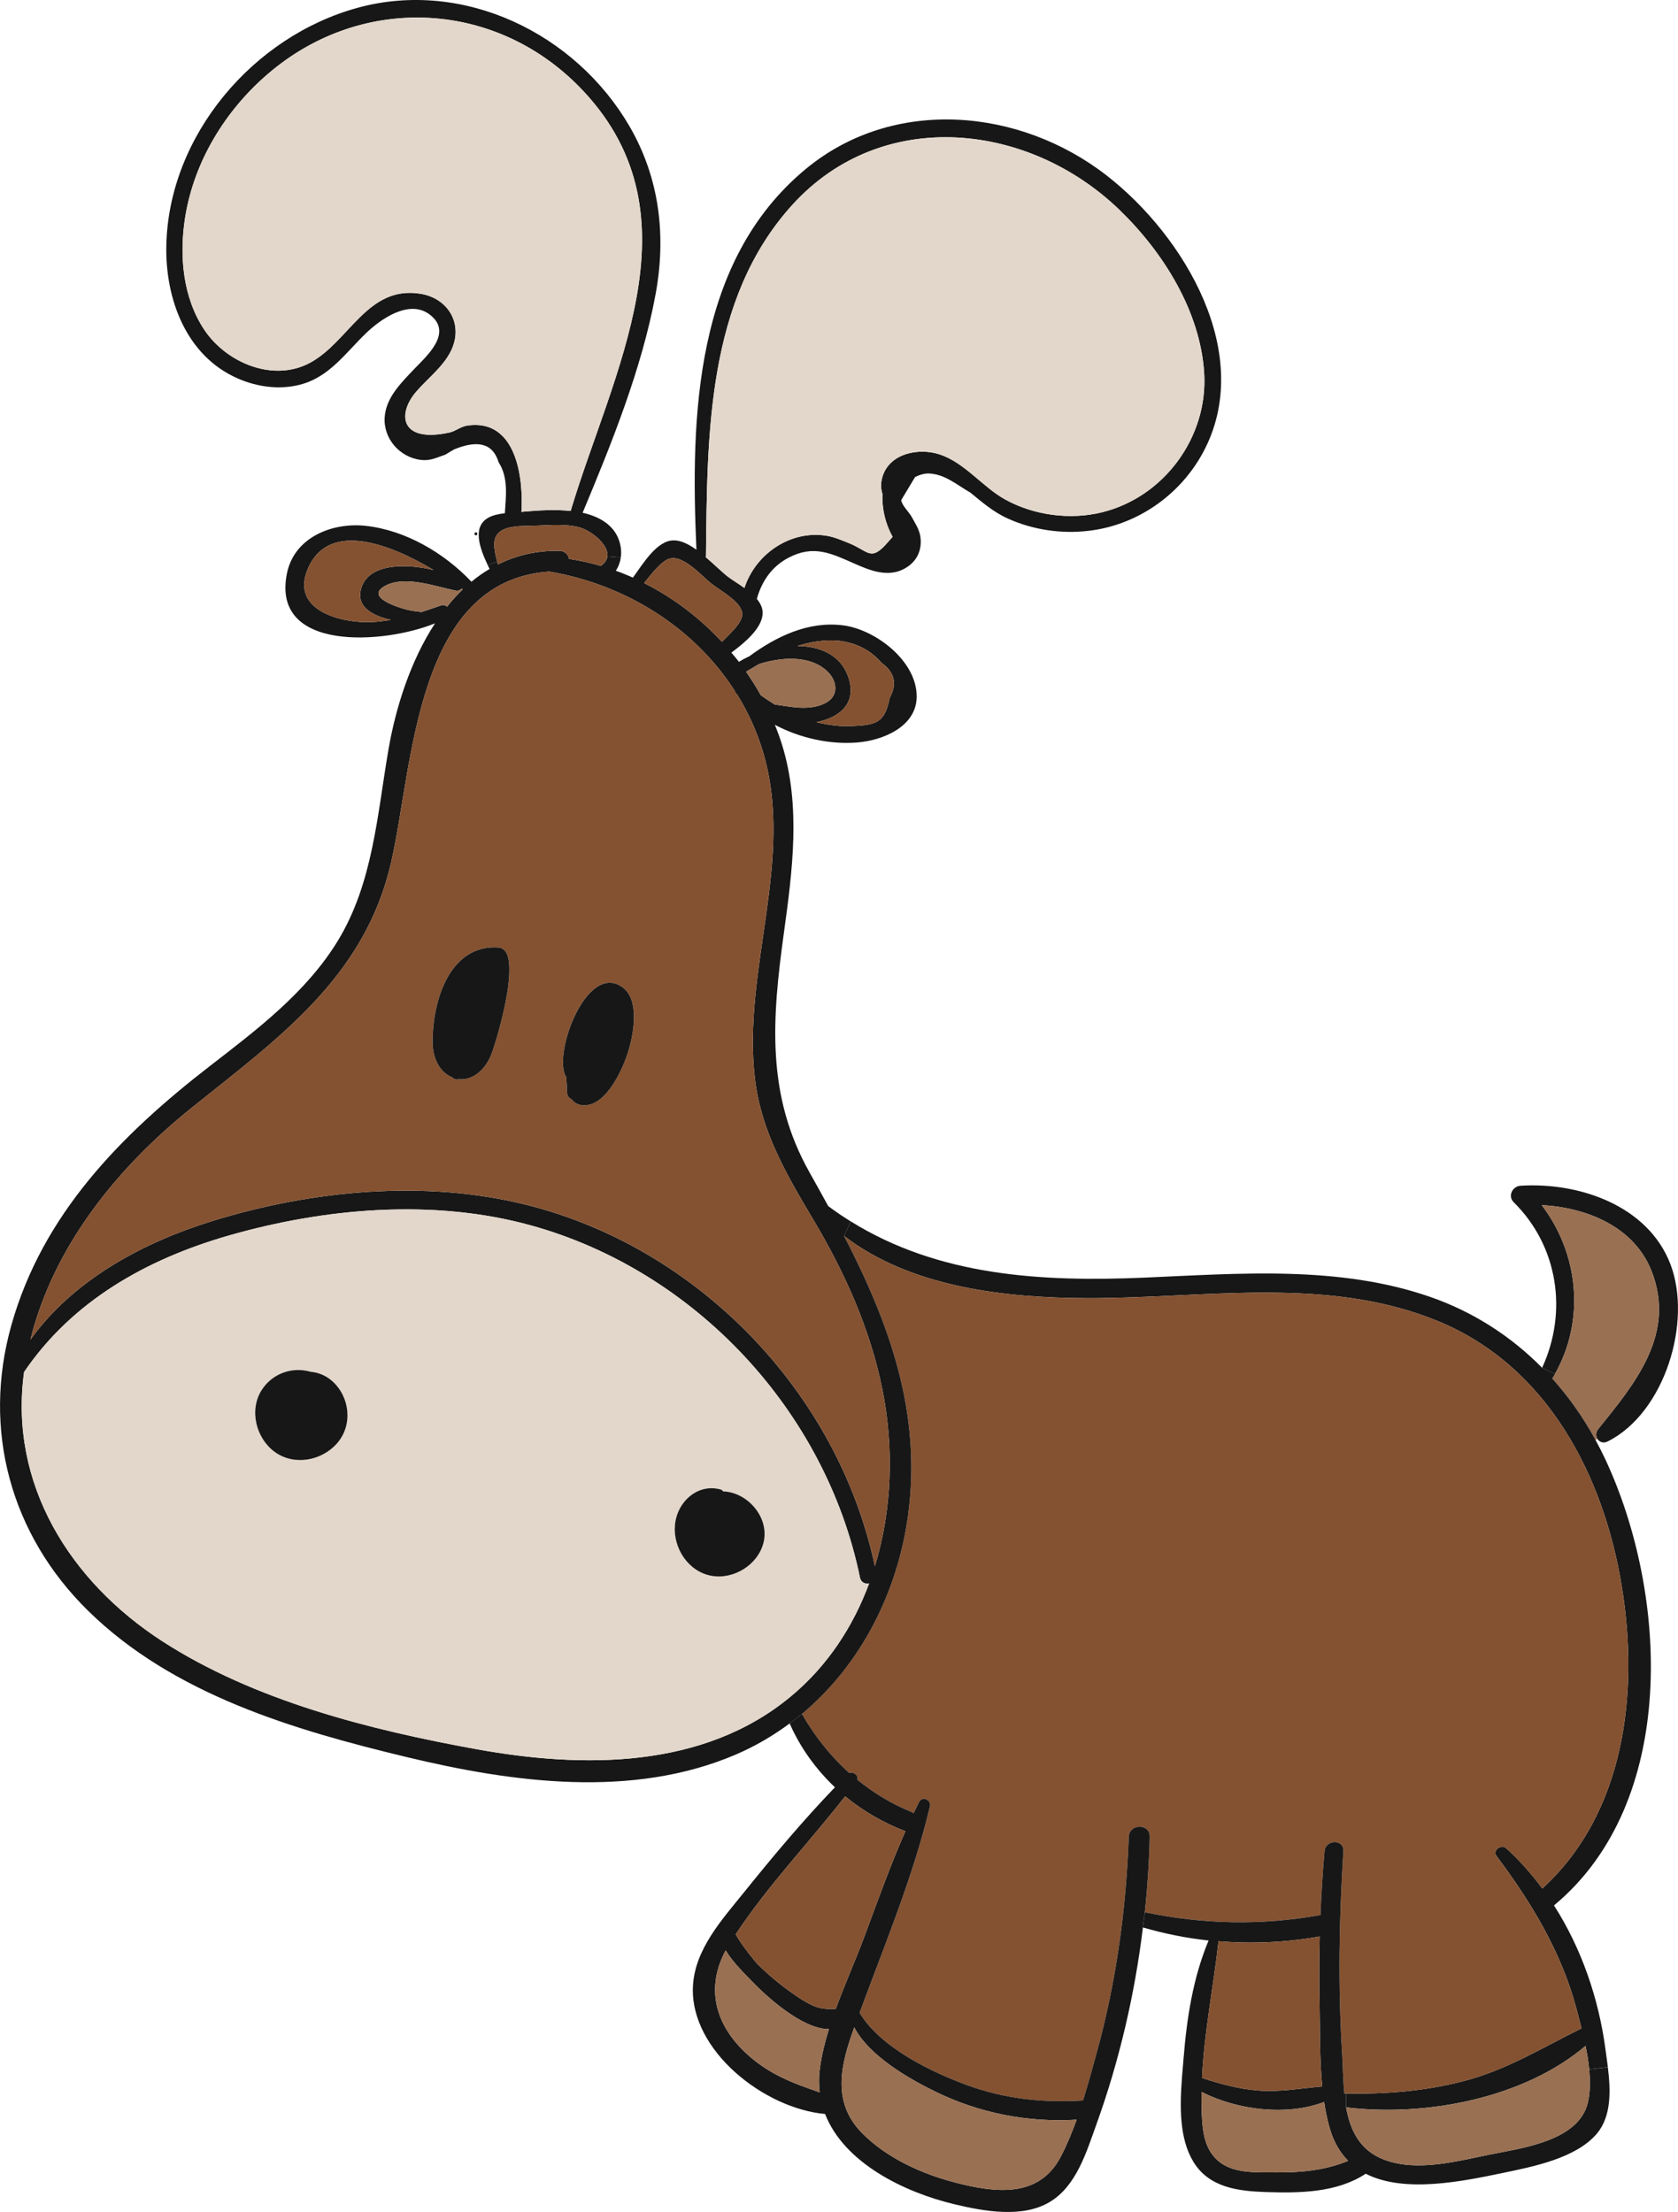 <?xml version="1.0" encoding="UTF-8" standalone="no"?>
<!-- Created with Inkscape (http://www.inkscape.org/) -->

<svg
   xmlns:dc="http://purl.org/dc/elements/1.1/"
   xmlns:cc="http://creativecommons.org/ns#"
   xmlns:rdf="http://www.w3.org/1999/02/22-rdf-syntax-ns#"
   xmlns:svg="http://www.w3.org/2000/svg"
   xmlns="http://www.w3.org/2000/svg"
   xmlns:sodipodi="http://sodipodi.sourceforge.net/DTD/sodipodi-0.dtd"
   xmlns:inkscape="http://www.inkscape.org/namespaces/inkscape"
   width="60.23mm"
   height="79.383mm"
   viewBox="0 0 213.412 281.28"
   id="svg7735"
   version="1.1"
   inkscape:version="0.91 r13725"
   sodipodi:docname="moose.svg">
  <defs
     id="defs7737" />
  <sodipodi:namedview
     id="base"
     pagecolor="#ffffff"
     bordercolor="#666666"
     borderopacity="1.0"
     inkscape:pageopacity="0.0"
     inkscape:pageshadow="2"
     inkscape:zoom="0.35"
     inkscape:cx="-64.008196"
     inkscape:cy="-245.07441"
     inkscape:document-units="px"
     inkscape:current-layer="layer1"
     showgrid="false"
     inkscape:window-width="1366"
     inkscape:window-height="726"
     inkscape:window-x="0"
     inkscape:window-y="0"
     inkscape:window-maximized="1" />
  <g
     inkscape:label="Layer 1"
     inkscape:groupmode="layer"
     id="layer1"
     transform="translate(-7.58,-6.008)">
    <path
       d="m 220.019,166.738 c 2.825,7.326 -0.709,18.927 -7.965,22.565 -0.561,0.285 -1.062,0.069 -1.314,-0.32 -0.216,-0.354 -0.233,-0.838 0.104,-1.252 4.647,-5.763 9.961,-12.076 6.764,-20.145 -2.229,-5.607 -8.241,-8.026 -13.951,-8.336 4.709,6.168 5.564,14.607 1.685,21.475 l -1.633,-0.786 c 3.283,-7.101 2.047,-15.463 -3.611,-21.052 -0.795,-0.786 -0.155,-2.039 0.873,-2.099 7.386,-0.466 16.163,2.479 19.049,9.951"
       style="fill:#171717;fill-opacity:1;fill-rule:nonzero;stroke:none"
       id="path80"
       inkscape:connector-curvature="0" />
    <path
       d="m 217.608,167.585 c 3.197,8.069 -2.116,14.383 -6.764,20.145 -0.336,0.415 -0.32,0.899 -0.104,1.252 l -0.241,0.13 c -1.546,-2.842 -3.395,-5.46 -5.503,-7.81 0.12,-0.19 0.233,-0.389 0.345,-0.579 3.879,-6.867 3.024,-15.307 -1.685,-21.475 5.71,0.31 11.723,2.729 13.951,8.336"
       style="fill:#997052;fill-opacity:1;fill-rule:nonzero;stroke:none"
       id="path82"
       inkscape:connector-curvature="0" />
    <path
       d="m 203.734,246.154 c 10.496,-9.58 12.311,-24.828 10.125,-38.321 -2.28,-14.141 -9.459,-28.041 -23.273,-33.778 -14.176,-5.891 -29.934,-2.92 -44.792,-2.971 -10.409,-0.044 -22.356,-1.365 -30.866,-7.914 l 0.848,-1.849 c 11.178,6.946 24.179,7.715 37.345,7.152 12.076,-0.517 24.759,-1.589 36.386,2.462 5.503,1.917 10.271,5.019 14.203,9.001 l 1.633,0.786 c -0.113,0.19 -0.225,0.389 -0.345,0.579 2.107,2.35 3.956,4.968 5.503,7.81 0.431,0.795 0.846,1.606 1.235,2.436 8.016,17.121 9.356,43.583 -6.514,56.756 3.516,5.494 5.692,11.87 6.549,18.314 0.095,0.709 0.207,1.469 0.302,2.255 l -2.376,0.276 c -0.095,-0.985 -0.259,-1.995 -0.466,-2.98 -7.879,6.686 -20.336,9.036 -30.444,7.817 l 0.018,-1.761 c 5.071,0.086 10.072,-0.302 15.015,-1.607 5.468,-1.434 9.909,-4.224 14.893,-6.678 l 0.009,0 c -0.216,-0.881 -0.44,-1.719 -0.639,-2.479 -1.91,-7.196 -5.728,-13.52 -10.169,-19.429 -0.57,-0.769 0.631,-1.555 1.261,-0.976 1.685,1.546 3.205,3.265 4.561,5.096"
       style="fill:#171717;fill-opacity:1;fill-rule:nonzero;stroke:none"
       id="path84"
       inkscape:connector-curvature="0" />
    <path
       d="m 213.859,207.833 c 2.186,13.494 0.371,28.741 -10.125,38.321 -1.356,-1.831 -2.876,-3.55 -4.561,-5.096 -0.63,-0.579 -1.831,0.207 -1.261,0.976 4.441,5.909 8.259,12.232 10.169,19.429 0.199,0.76 0.422,1.597 0.639,2.479 l -0.009,0 c -4.984,2.454 -9.425,5.244 -14.893,6.678 -4.942,1.305 -9.944,1.694 -15.015,1.607 -0.086,0 -0.164,0 -0.25,0 -0.172,-1.745 -0.181,-3.534 -0.285,-5.157 -0.527,-8.553 -0.38,-17.114 0.164,-25.666 0.104,-1.546 -2.255,-1.52 -2.393,0 -0.242,2.704 -0.406,5.407 -0.519,8.12 -7.49,1.357 -14.91,1.192 -22.34,-0.354 0.338,-3.188 0.554,-6.384 0.623,-9.589 0.043,-1.719 -2.591,-1.711 -2.661,0 -0.336,9.277 -1.597,18.461 -4.069,27.42 -0.544,1.995 -1.105,4.067 -1.754,6.115 -5.045,0.311 -9.995,-0.206 -14.773,-1.969 -4.491,-1.65 -10.97,-4.742 -13.64,-9.193 3.179,-8.63 6.816,-17.294 8.95,-26.253 0.19,-0.786 -0.968,-1.356 -1.365,-0.57 -0.242,0.475 -0.466,0.959 -0.7,1.434 -0.077,-0.044 -0.155,-0.086 -0.25,-0.13 -2.566,-1.036 -4.864,-2.436 -6.92,-4.111 0.172,-0.545 -0.501,-1.071 -1.029,-0.856 -2.375,-2.134 -4.388,-4.673 -6.021,-7.515 7.439,-6.211 12.121,-15.36 13.477,-25.156 1.814,-13.123 -2.385,-24.534 -8.121,-35.626 8.51,6.549 20.457,7.87 30.866,7.914 14.859,0.051 30.616,-2.92 44.792,2.971 13.814,5.736 20.992,19.636 23.273,33.778"
       style="fill:#845231;fill-opacity:1;fill-rule:nonzero;stroke:none"
       id="path86"
       inkscape:connector-curvature="0" />
    <path
       d="m 175.746,271.328 c -0.355,-3.638 -0.268,-7.439 -0.346,-10.876 -0.06,-2.739 -0.043,-5.469 0.026,-8.199 -4.311,0.761 -8.604,0.96 -12.871,0.605 -0.657,5.822 -1.815,11.55 -2.1,17.39 2.315,0.743 4.614,1.391 7.093,1.59 2.79,0.233 5.434,-0.285 8.199,-0.51 z m 3.291,9.459 c -0.994,-1.01 -1.789,-2.315 -2.297,-4.008 -0.338,-1.124 -0.571,-2.29 -0.752,-3.481 -4.707,1.788 -10.936,1.08 -15.601,-1.279 -0.009,0.829 -0.009,1.659 0.026,2.487 0.095,2.462 0.285,5.253 2.764,6.756 1.91,1.149 4.561,0.968 6.713,0.993 3.274,0.026 6.211,-0.276 9.149,-1.469 z m 33.035,-11.912 c 0.354,2.92 0.484,6.202 -1.391,8.44 -2.652,3.154 -8.181,4.216 -11.947,5.003 -5.157,1.071 -12.544,2.618 -17.459,0.104 -3.689,2.428 -8.406,2.47 -12.699,2.333 -3.516,-0.121 -7.205,-0.562 -9.209,-3.836 -1.824,-2.98 -1.738,-7.101 -1.46,-10.72 0,-0.044 0,-0.079 0.007,-0.113 0.061,-0.83 0.139,-1.625 0.199,-2.376 0.406,-5.08 1.201,-10.227 3.18,-14.945 -2.808,-0.302 -5.59,-0.855 -8.354,-1.659 l 0.241,-1.935 c 7.43,1.546 14.85,1.711 22.34,0.354 0.113,-2.712 0.276,-5.416 0.519,-8.12 0.138,-1.52 2.496,-1.546 2.393,0 -0.544,8.553 -0.691,17.114 -0.164,25.666 0.104,1.624 0.113,3.413 0.285,5.157 0.086,0 0.164,0 0.25,0 l -0.018,1.761 c 0.519,2.911 1.738,5.495 4.881,6.661 4.234,1.581 9.348,0.138 13.606,-0.709 4.034,-0.804 11.117,-1.728 12.259,-6.582 0.302,-1.27 0.311,-2.712 0.164,-4.207 l 2.376,-0.276"
       style="fill:#171717;fill-opacity:1;fill-rule:nonzero;stroke:none"
       id="path88"
       inkscape:connector-curvature="0" />
    <path
       d="m 209.696,269.15 c 0.147,1.495 0.139,2.938 -0.164,4.207 -1.141,4.855 -8.225,5.779 -12.259,6.582 -4.259,0.846 -9.373,2.29 -13.606,0.709 -3.144,-1.166 -4.362,-3.75 -4.881,-6.661 10.107,1.219 22.565,-1.131 30.444,-7.817 0.207,0.985 0.371,1.995 0.466,2.98"
       style="fill:#997052;fill-opacity:1;fill-rule:nonzero;stroke:none"
       id="path90"
       inkscape:connector-curvature="0" />
    <path
       d="m 176.739,276.779 c 0.509,1.692 1.304,2.998 2.297,4.008 -2.938,1.192 -5.875,1.495 -9.149,1.469 -2.151,-0.025 -4.803,0.156 -6.713,-0.993 -2.479,-1.504 -2.669,-4.294 -2.764,-6.756 -0.035,-0.829 -0.035,-1.659 -0.026,-2.487 4.665,2.359 10.894,3.066 15.601,1.279 0.181,1.191 0.415,2.357 0.752,3.481"
       style="fill:#997052;fill-opacity:1;fill-rule:nonzero;stroke:none"
       id="path92"
       inkscape:connector-curvature="0" />
    <path
       d="m 175.399,260.452 c 0.079,3.438 -0.009,7.239 0.346,10.876 -2.765,0.225 -5.409,0.743 -8.199,0.51 -2.479,-0.199 -4.777,-0.848 -7.093,-1.59 0.285,-5.84 1.442,-11.568 2.1,-17.39 4.268,0.355 8.56,0.156 12.871,-0.605 -0.069,2.73 -0.086,5.46 -0.026,8.199"
       style="fill:#845231;fill-opacity:1;fill-rule:nonzero;stroke:none"
       id="path94"
       inkscape:connector-curvature="0" />
    <path
       d="m 53.551,80.714 c 1.01,-3.076 5.64,-3.067 9.174,-2.221 -5.485,-3.283 -13.174,-6.263 -15.904,-0.371 -2.505,5.416 3.974,7.024 7.464,7.006 1.02,0 2.021,-0.121 3.015,-0.294 -2.514,-0.561 -4.526,-1.771 -3.749,-4.12 z m 12.88,0.241 c -0.044,-0.035 -0.095,-0.069 -0.139,-0.104 -0.172,0.199 -0.44,0.32 -0.751,0.259 -2.549,-0.509 -6.419,-1.969 -8.95,-0.621 -2.808,1.486 1.988,2.876 2.886,3.084 0.57,0.121 1.149,0.199 1.719,0.259 0.829,-0.268 1.659,-0.552 2.479,-0.838 0.311,-0.104 0.57,-0.018 0.76,0.164 0.623,-0.786 1.288,-1.52 1.996,-2.203 z m 32.965,6.669 c 1.097,-1.105 2.592,-2.428 2.584,-3.524 -0.009,-1.512 -2.696,-2.911 -3.922,-3.879 -1.425,-1.115 -3.896,-4.104 -5.754,-2.99 -1.019,0.614 -1.944,1.875 -2.808,2.92 3.706,1.857 7.066,4.415 9.9,7.473 z m 10.946,8.363 c 1.468,-0.104 3.507,-0.716 3.473,-2.514 -0.018,-1.028 -0.682,-1.891 -1.451,-2.47 -2.204,-1.659 -5.52,-1.409 -8.25,-0.554 -0.554,0.32 -1.106,0.649 -1.65,0.976 0.674,0.968 1.304,1.961 1.874,2.989 0.588,0.415 1.184,0.812 1.78,1.184 1.409,0.181 2.79,0.492 4.225,0.389 z m 7.775,111.371 c -0.501,0.104 -1.029,-0.104 -1.167,-0.751 -4.345,-21.183 -20.966,-39.005 -41.845,-44.775 -12.414,-3.43 -26.236,-2.22 -38.513,1.312 -10.418,3.006 -19.809,8.303 -25.95,17.33 -1.952,14.21 5.822,26.625 17.554,34.218 11.696,7.567 26.391,11.283 39.98,13.745 13.529,2.453 28.863,2.547 39.998,-6.721 4.656,-3.87 7.904,-8.864 9.944,-14.357 z m 0.734,-2.186 c 2.203,-7.213 2.428,-15.117 0.959,-22.451 -1.555,-7.732 -4.795,-14.928 -8.82,-21.666 -3.369,-5.668 -6.582,-11.135 -7.386,-17.796 -1.685,-13.943 5.166,-28.076 0.959,-41.829 -0.769,-2.523 -1.857,-4.864 -3.188,-7.04 -0.069,-0.079 -0.139,-0.147 -0.207,-0.234 -0.077,-0.095 -0.121,-0.207 -0.155,-0.32 -5.192,-8.085 -13.944,-13.51 -23.559,-15.144 -17.044,1.133 -17.32,24.639 -20.11,36.896 -3.335,14.678 -14.297,22.384 -25.399,31.299 -9.467,7.603 -17.536,17.571 -20.5,29.484 5.486,-7.654 14.375,-12.405 23.316,-15.152 12.613,-3.87 26.927,-5.226 39.807,-1.995 21.907,5.494 39.6,23.92 44.282,45.949 z m 1.875,-110.403 c 0.985,-1.78 0.647,-3.266 -1.002,-4.449 -1.106,-1.288 -2.48,-2.151 -4.13,-2.584 -2.055,-0.552 -4.319,-0.259 -6.322,0.329 -0.087,0.025 -0.174,0.06 -0.26,0.086 2.783,0.043 5.348,1.062 6.376,3.731 1.339,3.499 -1.002,5.374 -3.974,5.961 1.494,0.362 3.022,0.57 4.553,0.492 3.11,-0.139 4.146,-0.449 4.76,-3.567 z m 27.021,-23.619 c 7.896,-1.944 13.485,-9.58 12.984,-17.692 -0.491,-7.853 -5.174,-15.325 -10.711,-20.698 -11.524,-11.196 -30.21,-13.27 -41.621,-0.752 -10.998,12.051 -10.86,29.39 -11.033,44.706 0,0.051 -0.018,0.086 -0.034,0.138 1.071,0.907 2.055,1.893 2.824,2.489 0.554,0.422 1.349,0.897 2.1,1.434 1.391,-4.285 5.805,-7.378 10.426,-6.644 1.029,0.165 1.893,0.562 2.842,0.934 2.566,1.019 2.765,2.461 5.003,-0.139 0.215,-0.241 0.389,-0.44 0.552,-0.621 0.009,-0.026 0.009,-0.044 0.009,-0.07 -0.881,-1.564 -1.365,-3.524 -1.27,-5.39 -0.199,-0.623 -0.259,-1.296 -0.026,-2.143 0.873,-3.067 4.647,-3.792 7.317,-2.902 3.214,1.071 5.442,4.155 8.363,5.753 3.654,1.996 8.232,2.601 12.275,1.599 z m 0.596,-42.814 c 9.9,7.706 18.919,22.797 12.25,35.195 -2.938,5.45 -8.406,9.26 -14.556,9.977 -3.481,0.406 -7.066,-0.113 -10.262,-1.555 -1.841,-0.821 -3.292,-2.091 -4.786,-3.309 -1.702,-0.968 -3.223,-2.35 -5.279,-2.428 -0.535,-0.018 -1.157,0.155 -1.745,0.449 -0.588,0.976 -1.175,1.952 -1.762,2.929 0.035,0.631 1.02,1.564 1.323,2.134 0.431,0.795 0.959,1.564 1.105,2.487 0.269,1.789 -0.484,3.309 -2.099,4.147 -2.047,1.071 -4.259,0.207 -6.176,-0.64 -3.024,-1.33 -5.279,-2.496 -8.519,-0.777 -2.099,1.106 -3.395,2.998 -3.999,5.228 0.517,0.613 0.829,1.304 0.716,2.099 -0.25,1.788 -2.315,3.507 -3.956,4.725 0.329,0.389 0.656,0.769 0.968,1.175 0.389,-0.25 0.821,-0.484 1.296,-0.7 3.481,-2.556 7.541,-4.5 11.93,-3.947 4.103,0.51 9.441,4.535 9.373,9.114 -0.051,3.784 -4.301,5.511 -7.508,5.779 -3.455,0.295 -7.29,-0.526 -10.53,-2.245 0.345,0.838 0.656,1.692 0.924,2.565 2.402,7.793 1.314,15.99 0.225,23.904 -1.494,10.825 -2.297,20.595 3.274,30.469 0.795,1.425 1.59,2.842 2.368,4.268 0.941,0.7 1.893,1.347 2.86,1.944 l -0.848,1.849 c 5.736,11.092 9.935,22.504 8.121,35.626 -1.356,9.796 -6.039,18.945 -13.477,25.156 l -1.562,1.21 c -2.1,1.554 -4.389,2.902 -6.878,3.965 -13.13,5.615 -28.335,3.559 -41.794,0.319 -14.384,-3.455 -29.7,-7.965 -40.532,-18.59 -9.866,-9.668 -13.537,-23.031 -9.78,-36.352 3.974,-14.106 13.944,-24.196 25.209,-32.914 5.978,-4.621 12.293,-9.381 16.293,-15.93 4.509,-7.376 5.027,-16.11 6.47,-24.421 0.916,-5.288 2.79,-11.204 5.909,-15.973 -6.375,2.626 -20.905,3.714 -18.832,-6.367 0.943,-4.586 5.771,-6.487 9.995,-6.03 5.071,0.554 9.961,3.421 13.469,7.11 0.725,-0.605 1.494,-1.149 2.306,-1.624 -0.077,-0.164 -0.164,-0.338 -0.251,-0.519 l 1.228,-0.389 c 0.034,0.113 0.06,0.225 0.095,0.329 2.289,-1.141 4.88,-1.78 7.817,-1.719 0.709,0.007 1.115,0.484 1.219,1.019 1.373,0.199 2.721,0.51 4.043,0.89 0.519,-0.362 0.769,-0.777 0.829,-1.21 l 1.711,0.139 c -0.086,0.605 -0.302,1.184 -0.64,1.685 0.735,0.259 1.46,0.561 2.178,0.873 1.27,-1.729 3.015,-4.709 5.166,-4.735 0.932,-0.016 1.935,0.492 2.911,1.192 -0.76,-16.915 -0.26,-36.724 13.943,-48.446 11.161,-9.209 27.221,-7.723 38.252,0.873"
       style="fill:#171717;fill-opacity:1;fill-rule:nonzero;stroke:none"
       id="path96"
       inkscape:connector-curvature="0" />
    <path
       d="m 160.731,53.458 c 0.501,8.113 -5.088,15.749 -12.984,17.692 -4.043,1.002 -8.621,0.398 -12.275,-1.599 -2.92,-1.597 -5.149,-4.681 -8.363,-5.753 -2.67,-0.89 -6.445,-0.165 -7.317,2.902 -0.233,0.846 -0.172,1.52 0.026,2.143 -0.095,1.866 0.389,3.826 1.27,5.39 0,0.026 0,0.044 -0.009,0.07 -0.164,0.181 -0.338,0.38 -0.552,0.621 -2.237,2.6 -2.436,1.157 -5.003,0.139 -0.95,-0.371 -1.814,-0.769 -2.842,-0.934 -4.621,-0.734 -9.035,2.359 -10.426,6.644 -0.751,-0.536 -1.546,-1.011 -2.1,-1.434 -0.769,-0.596 -1.752,-1.581 -2.824,-2.489 0.016,-0.051 0.034,-0.086 0.034,-0.138 0.172,-15.316 0.035,-32.655 11.033,-44.706 11.411,-12.518 30.098,-10.444 41.621,0.752 5.537,5.372 10.22,12.845 10.711,20.698"
       style="fill:#e3d7cb;fill-opacity:1;fill-rule:nonzero;stroke:none"
       id="path98"
       inkscape:connector-curvature="0" />
    <path
       d="m 113.002,264.028 c -3.438,0.035 -8.129,-4.336 -9.831,-6.116 -0.769,-0.812 -2.384,-2.35 -3.3,-3.888 -2.53,4.725 -1.399,9.356 2.601,13.079 2.825,2.635 5.942,3.81 9.364,4.968 -0.121,-0.994 -0.121,-2.047 0.035,-3.152 0.224,-1.633 0.63,-3.266 1.131,-4.89 z m 4.51,-11.758 c 1.666,-4.475 3.283,-9.019 5.218,-13.399 -2.808,-1.071 -5.399,-2.574 -7.662,-4.44 -4.561,5.849 -9.849,11.377 -13.918,17.545 0.709,1.356 2.592,3.611 2.791,3.81 0.993,0.985 2.046,1.9 3.152,2.756 1.184,0.897 2.462,1.831 3.81,2.47 0.994,0.466 1.961,0.492 2.971,0.45 1.149,-3.136 2.531,-6.229 3.638,-9.193 z m 26.996,23.281 c -6.204,0.38 -12.406,-0.838 -18.004,-3.585 -3.196,-1.564 -8.336,-4.449 -10.28,-8.155 -1.65,4.596 -2.946,9.374 0.924,13.365 3.101,3.196 7.603,5.244 11.852,6.349 5.062,1.323 10.695,2.074 13.476,-3.248 0.786,-1.495 1.444,-3.094 2.031,-4.726 z m 6.634,-35.971 c 0.07,-1.711 2.704,-1.719 2.661,0 -0.069,3.205 -0.285,6.401 -0.623,9.589 l -0.241,1.935 c -1.038,8.526 -2.998,16.95 -5.918,25.052 -1.261,3.49 -2.54,7.844 -5.944,9.865 -3.464,2.074 -8.363,1.175 -12.06,0.294 -6.419,-1.52 -14.072,-5.251 -16.5,-11.489 -7.706,-0.691 -17.165,-8.034 -16.811,-16.189 0.216,-4.718 3.664,-8.484 6.471,-11.965 3.705,-4.605 7.497,-9.131 11.592,-13.39 -2.419,-2.29 -4.396,-5.02 -5.761,-8.12 l 1.562,-1.21 c 1.634,2.842 3.646,5.381 6.021,7.515 0.527,-0.215 1.201,0.311 1.029,0.856 2.056,1.675 4.354,3.075 6.92,4.111 0.095,0.044 0.172,0.086 0.25,0.13 0.234,-0.475 0.458,-0.959 0.7,-1.434 0.398,-0.786 1.555,-0.216 1.365,0.57 -2.134,8.959 -5.771,17.622 -8.95,26.253 2.67,4.45 9.149,7.543 13.64,9.193 4.777,1.762 9.727,2.28 14.773,1.969 0.649,-2.047 1.21,-4.12 1.754,-6.115 2.471,-8.959 3.732,-18.142 4.069,-27.42"
       style="fill:#171717;fill-opacity:1;fill-rule:nonzero;stroke:none"
       id="path100"
       inkscape:connector-curvature="0" />
    <path
       d="m 126.504,271.967 c 5.598,2.748 11.8,3.965 18.004,3.585 -0.588,1.633 -1.245,3.231 -2.031,4.726 -2.781,5.321 -8.414,4.57 -13.476,3.248 -4.25,-1.105 -8.751,-3.152 -11.852,-6.349 -3.87,-3.991 -2.574,-8.769 -0.924,-13.365 1.944,3.706 7.084,6.591 10.28,8.155"
       style="fill:#997052;fill-opacity:1;fill-rule:nonzero;stroke:none"
       id="path102"
       inkscape:connector-curvature="0" />
    <path
       d="m 119.723,90.32 c 1.65,1.183 1.988,2.669 1.002,4.449 -0.614,3.119 -1.65,3.429 -4.76,3.567 -1.53,0.077 -3.059,-0.13 -4.553,-0.492 2.971,-0.588 5.312,-2.462 3.974,-5.961 -1.029,-2.669 -3.594,-3.689 -6.376,-3.731 0.086,-0.026 0.172,-0.061 0.26,-0.086 2.004,-0.588 4.268,-0.881 6.322,-0.329 1.65,0.432 3.024,1.296 4.13,2.584"
       style="fill:#845231;fill-opacity:1;fill-rule:nonzero;stroke:none"
       id="path104"
       inkscape:connector-curvature="0" />
    <path
       d="m 69.912,140.45 c 0.614,-1.27 4.121,-12.768 1.469,-13.839 -0.069,-0.052 -0.155,-0.104 -0.268,-0.113 -6.367,-0.519 -8.535,6.816 -8.51,12.051 0.018,2.333 1.106,3.896 2.498,4.457 0.206,0.233 0.535,0.302 0.846,0.224 1.416,0.139 2.971,-0.708 3.965,-2.781 z m 17.52,-0.588 c 0.699,-2.185 1.597,-6.704 -0.718,-8.336 -4.501,-3.179 -8.803,8.363 -7.188,11.334 0.026,0.052 0.051,0.095 0.086,0.147 0,0.311 0.018,0.63 0.052,0.941 0,0.346 0.007,0.691 0.043,1.036 0.035,0.406 0.251,0.666 0.552,0.786 0.364,0.492 0.907,0.812 1.746,0.777 2.746,-0.095 4.734,-4.553 5.425,-6.686 z m 32.377,42.858 c 1.469,7.334 1.244,15.239 -0.959,22.451 -4.683,-22.029 -22.375,-40.455 -44.282,-45.949 -12.88,-3.231 -27.195,-1.875 -39.807,1.995 -8.941,2.748 -17.83,7.499 -23.316,15.152 2.964,-11.912 11.033,-21.881 20.5,-29.484 11.101,-8.915 22.064,-16.621 25.399,-31.299 2.79,-12.258 3.066,-35.764 20.11,-36.896 9.615,1.634 18.366,7.059 23.559,15.144 0.034,0.113 0.077,0.225 0.155,0.32 0.069,0.086 0.139,0.155 0.207,0.234 1.33,2.176 2.419,4.518 3.188,7.04 4.207,13.752 -2.644,27.886 -0.959,41.829 0.804,6.661 4.018,12.129 7.386,17.796 4.025,6.739 7.265,13.934 8.82,21.666"
       style="fill:#845231;fill-opacity:1;fill-rule:nonzero;stroke:none"
       id="path106"
       inkscape:connector-curvature="0" />
    <path
       d="m 122.729,238.872 c -1.935,4.38 -3.551,8.924 -5.218,13.399 -1.106,2.964 -2.489,6.056 -3.638,9.193 -1.01,0.043 -1.978,0.016 -2.971,-0.45 -1.347,-0.639 -2.626,-1.573 -3.81,-2.47 -1.106,-0.856 -2.16,-1.771 -3.152,-2.756 -0.199,-0.199 -2.083,-2.454 -2.791,-3.81 4.069,-6.168 9.356,-11.696 13.918,-17.545 2.264,1.866 4.855,3.369 7.662,4.44"
       style="fill:#845231;fill-opacity:1;fill-rule:nonzero;stroke:none"
       id="path108"
       inkscape:connector-curvature="0" />
    <path
       d="m 50.466,189.519 c 2.005,-2.308 1.625,-5.857 -0.613,-7.87 -0.804,-0.726 -1.771,-1.115 -2.748,-1.201 -2.306,-0.665 -4.838,0.147 -6.237,2.306 -1.633,2.549 -0.743,6.143 1.659,7.888 2.471,1.789 5.986,1.131 7.939,-1.123 z m 54.218,12.664 c 0.751,-2.98 -1.667,-6.039 -4.596,-6.479 -0.181,-0.026 -0.354,-0.044 -0.535,-0.044 -0.07,-0.113 -0.165,-0.199 -0.311,-0.241 -2.989,-0.838 -5.59,1.641 -5.822,4.553 -0.242,2.902 1.71,5.9 4.656,6.419 2.834,0.501 5.9,-1.4 6.609,-4.207 z m 12.266,4.424 c 0.139,0.647 0.666,0.855 1.167,0.751 -2.04,5.494 -5.287,10.488 -9.944,14.357 -11.135,9.269 -26.469,9.174 -39.998,6.721 -13.589,-2.462 -28.284,-6.178 -39.98,-13.745 -11.731,-7.593 -19.506,-20.008 -17.554,-34.218 6.141,-9.027 15.533,-14.324 25.95,-17.33 12.276,-3.533 26.099,-4.742 38.513,-1.312 20.879,5.77 37.5,23.593 41.845,44.775"
       style="fill:#e3d7cb;fill-opacity:1;fill-rule:nonzero;stroke:none"
       id="path110"
       inkscape:connector-curvature="0" />
    <path
       d="m 113.814,93.473 c 0.035,1.798 -2.005,2.41 -3.473,2.514 -1.435,0.104 -2.816,-0.207 -4.225,-0.389 -0.596,-0.371 -1.192,-0.769 -1.78,-1.184 -0.57,-1.028 -1.2,-2.021 -1.874,-2.989 0.544,-0.328 1.096,-0.656 1.65,-0.976 2.73,-0.855 6.046,-1.105 8.25,0.554 0.769,0.579 1.434,1.442 1.451,2.47"
       style="fill:#997052;fill-opacity:1;fill-rule:nonzero;stroke:none"
       id="path112"
       inkscape:connector-curvature="0" />
    <path
       d="m 103.171,257.912 c 1.702,1.78 6.394,6.151 9.831,6.116 -0.501,1.624 -0.907,3.257 -1.131,4.89 -0.156,1.105 -0.156,2.159 -0.035,3.152 -3.421,-1.157 -6.539,-2.333 -9.364,-4.968 -4,-3.723 -5.131,-8.354 -2.601,-13.079 0.916,1.538 2.531,3.075 3.3,3.888"
       style="fill:#997052;fill-opacity:1;fill-rule:nonzero;stroke:none"
       id="path114"
       inkscape:connector-curvature="0" />
    <path
       d="m 100.087,195.704 c 2.929,0.44 5.348,3.499 4.596,6.479 -0.709,2.808 -3.775,4.709 -6.609,4.207 -2.946,-0.519 -4.899,-3.516 -4.656,-6.419 0.233,-2.911 2.834,-5.39 5.822,-4.553 0.146,0.043 0.241,0.129 0.311,0.241 0.181,0 0.354,0.018 0.535,0.044"
       style="fill:#171717;fill-opacity:1;fill-rule:nonzero;stroke:none"
       id="path116"
       inkscape:connector-curvature="0" />
    <path
       d="m 101.979,84.1 c 0.009,1.096 -1.486,2.419 -2.584,3.524 -2.834,-3.058 -6.194,-5.615 -9.9,-7.473 0.864,-1.045 1.789,-2.306 2.808,-2.92 1.857,-1.114 4.329,1.875 5.754,2.99 1.226,0.968 3.914,2.366 3.922,3.879"
       style="fill:#845231;fill-opacity:1;fill-rule:nonzero;stroke:none"
       id="path118"
       inkscape:connector-curvature="0" />
    <path
       d="m 80.157,70.978 c 5.279,-17.589 16.57,-37.362 1.659,-53.345 -10.841,-11.619 -28.136,-12.569 -40.17,-2.22 -5.425,4.656 -9.39,11.136 -10.521,18.245 -0.769,4.821 -0.311,10.194 2.47,14.332 2.808,4.173 8.803,6.695 13.485,4.111 4.941,-2.721 7.256,-9.814 13.953,-8.742 3.61,0.571 5.536,3.94 3.904,7.265 -1.01,2.056 -2.962,3.49 -4.423,5.192 -2.48,2.885 -1.996,6.565 4.259,5.184 0.777,-0.174 1.4,-0.761 2.264,-0.881 6.185,-0.899 7.135,6.6 6.859,10.98 0.121,-0.009 0.242,-0.026 0.354,-0.035 1.944,-0.172 3.958,-0.285 5.909,-0.086 z m 7.508,-48.87 c 3.819,6.6 4.665,13.935 3.283,21.373 -1.745,9.408 -5.571,18.884 -9.269,27.73 2.047,0.459 4.009,1.512 4.674,3.638 0.215,0.682 0.276,1.383 0.181,2.047 l -1.711,-0.139 c 0.191,-1.571 -2.185,-3.351 -3.636,-3.714 -1.667,-0.415 -3.585,-0.269 -5.287,-0.199 -2.004,0.095 -5.425,-0.251 -5.459,2.324 -0.018,0.699 0.164,1.494 0.38,2.28 l -1.228,0.389 c -1.01,-2.16 -1.969,-4.811 0.07,-5.986 0.552,-0.32 1.321,-0.484 2.125,-0.579 0.138,-2.178 0.466,-4.553 -0.795,-6.479 -0.7,-2.368 -2.6,-2.911 -5.685,-1.625 -0.362,0.216 -0.725,0.432 -1.087,0.649 -1.133,0.38 -1.875,0.82 -3.119,0.674 -2.695,-0.32 -4.804,-2.739 -4.596,-5.46 0.181,-2.496 2.116,-4.362 3.724,-6.065 1.494,-1.58 5.114,-4.647 1.961,-6.989 -2.618,-1.944 -6.246,0.657 -8.026,2.368 -2.651,2.54 -4.699,5.641 -8.474,6.591 -2.618,0.665 -5.434,0.268 -7.879,-0.804 -6.582,-2.885 -9.226,-10.141 -9.08,-16.914 0.302,-13.978 11.049,-26.599 24.361,-30.228 13.46,-3.663 27.696,3.256 34.572,15.118"
       style="fill:#171717;fill-opacity:1;fill-rule:nonzero;stroke:none"
       id="path120"
       inkscape:connector-curvature="0" />
    <path
       d="m 86.714,131.527 c 2.315,1.633 1.416,6.151 0.718,8.336 -0.691,2.134 -2.679,6.591 -5.425,6.686 -0.839,0.035 -1.383,-0.285 -1.746,-0.777 -0.301,-0.12 -0.517,-0.38 -0.552,-0.786 -0.035,-0.345 -0.043,-0.69 -0.043,-1.036 -0.035,-0.311 -0.052,-0.63 -0.052,-0.941 -0.035,-0.052 -0.06,-0.095 -0.086,-0.147 -1.615,-2.971 2.686,-14.512 7.188,-11.334"
       style="fill:#171717;fill-opacity:1;fill-rule:nonzero;stroke:none"
       id="path122"
       inkscape:connector-curvature="0" />
    <path
       d="m 81.186,73.043 c 1.451,0.362 3.828,2.143 3.636,3.714 -0.06,0.432 -0.31,0.848 -0.829,1.21 -1.321,-0.38 -2.67,-0.691 -4.043,-0.89 -0.104,-0.535 -0.51,-1.011 -1.219,-1.019 -2.938,-0.061 -5.529,0.578 -7.817,1.719 -0.035,-0.104 -0.061,-0.216 -0.095,-0.329 -0.216,-0.786 -0.398,-1.581 -0.38,-2.28 0.034,-2.575 3.455,-2.229 5.459,-2.324 1.702,-0.07 3.62,-0.216 5.287,0.199"
       style="fill:#845231;fill-opacity:1;fill-rule:nonzero;stroke:none"
       id="path124"
       inkscape:connector-curvature="0" />
    <path
       d="m 81.816,17.633 c 14.911,15.983 3.62,35.756 -1.659,53.345 -1.951,-0.199 -3.965,-0.086 -5.909,0.086 -0.111,0.009 -0.233,0.026 -0.354,0.035 0.276,-4.38 -0.674,-11.879 -6.859,-10.98 -0.864,0.12 -1.486,0.708 -2.264,0.881 -6.255,1.381 -6.739,-2.299 -4.259,-5.184 1.46,-1.702 3.413,-3.136 4.423,-5.192 1.633,-3.325 -0.294,-6.694 -3.904,-7.265 -6.696,-1.071 -9.011,6.021 -13.953,8.742 -4.683,2.584 -10.678,0.061 -13.485,-4.111 -2.781,-4.139 -3.239,-9.511 -2.47,-14.332 1.131,-7.109 5.096,-13.589 10.521,-18.245 12.034,-10.349 29.329,-9.399 40.17,2.22"
       style="fill:#e3d7cb;fill-opacity:1;fill-rule:nonzero;stroke:none"
       id="path126"
       inkscape:connector-curvature="0" />
    <path
       d="m 71.381,126.612 c 2.652,1.071 -0.855,12.569 -1.469,13.839 -0.994,2.074 -2.549,2.92 -3.965,2.781 -0.311,0.079 -0.64,0.009 -0.846,-0.224 -1.391,-0.561 -2.48,-2.125 -2.498,-4.457 -0.025,-5.235 2.143,-12.57 8.51,-12.051 0.113,0.009 0.199,0.06 0.268,0.113"
       style="fill:#171717;fill-opacity:1;fill-rule:nonzero;stroke:none"
       id="path128"
       inkscape:connector-curvature="0" />
    <path
       d="m 68.107,73.699 c 0.241,0 0.241,0.38 0,0.38 -0.242,0 -0.242,-0.38 0,-0.38"
       style="fill:#171717;fill-opacity:1;fill-rule:nonzero;stroke:none"
       id="path130"
       inkscape:connector-curvature="0" />
    <path
       d="m 66.292,80.852 c 0.044,0.035 0.095,0.069 0.139,0.104 -0.709,0.682 -1.374,1.416 -1.996,2.203 -0.19,-0.181 -0.449,-0.268 -0.76,-0.164 -0.82,0.285 -1.65,0.57 -2.479,0.838 -0.57,-0.06 -1.149,-0.138 -1.719,-0.259 -0.899,-0.207 -5.694,-1.597 -2.886,-3.084 2.531,-1.347 6.401,0.113 8.95,0.621 0.311,0.061 0.579,-0.06 0.751,-0.259"
       style="fill:#997052;fill-opacity:1;fill-rule:nonzero;stroke:none"
       id="path132"
       inkscape:connector-curvature="0" />
    <path
       d="m 62.724,78.493 c -3.534,-0.846 -8.164,-0.855 -9.174,2.221 -0.777,2.349 1.235,3.559 3.749,4.12 -0.994,0.172 -1.995,0.294 -3.015,0.294 -3.49,0.018 -9.969,-1.59 -7.464,-7.006 2.73,-5.891 10.419,-2.911 15.904,0.371"
       style="fill:#845231;fill-opacity:1;fill-rule:nonzero;stroke:none"
       id="path134"
       inkscape:connector-curvature="0" />
    <path
       d="m 49.853,181.649 c 2.237,2.013 2.618,5.562 0.613,7.87 -1.952,2.254 -5.468,2.911 -7.939,1.123 -2.401,-1.745 -3.291,-5.339 -1.659,-7.888 1.4,-2.159 3.931,-2.971 6.237,-2.306 0.976,0.086 1.944,0.475 2.748,1.201"
       style="fill:#171717;fill-opacity:1;fill-rule:nonzero;stroke:none"
       id="path136"
       inkscape:connector-curvature="0" />
  </g>
</svg>
